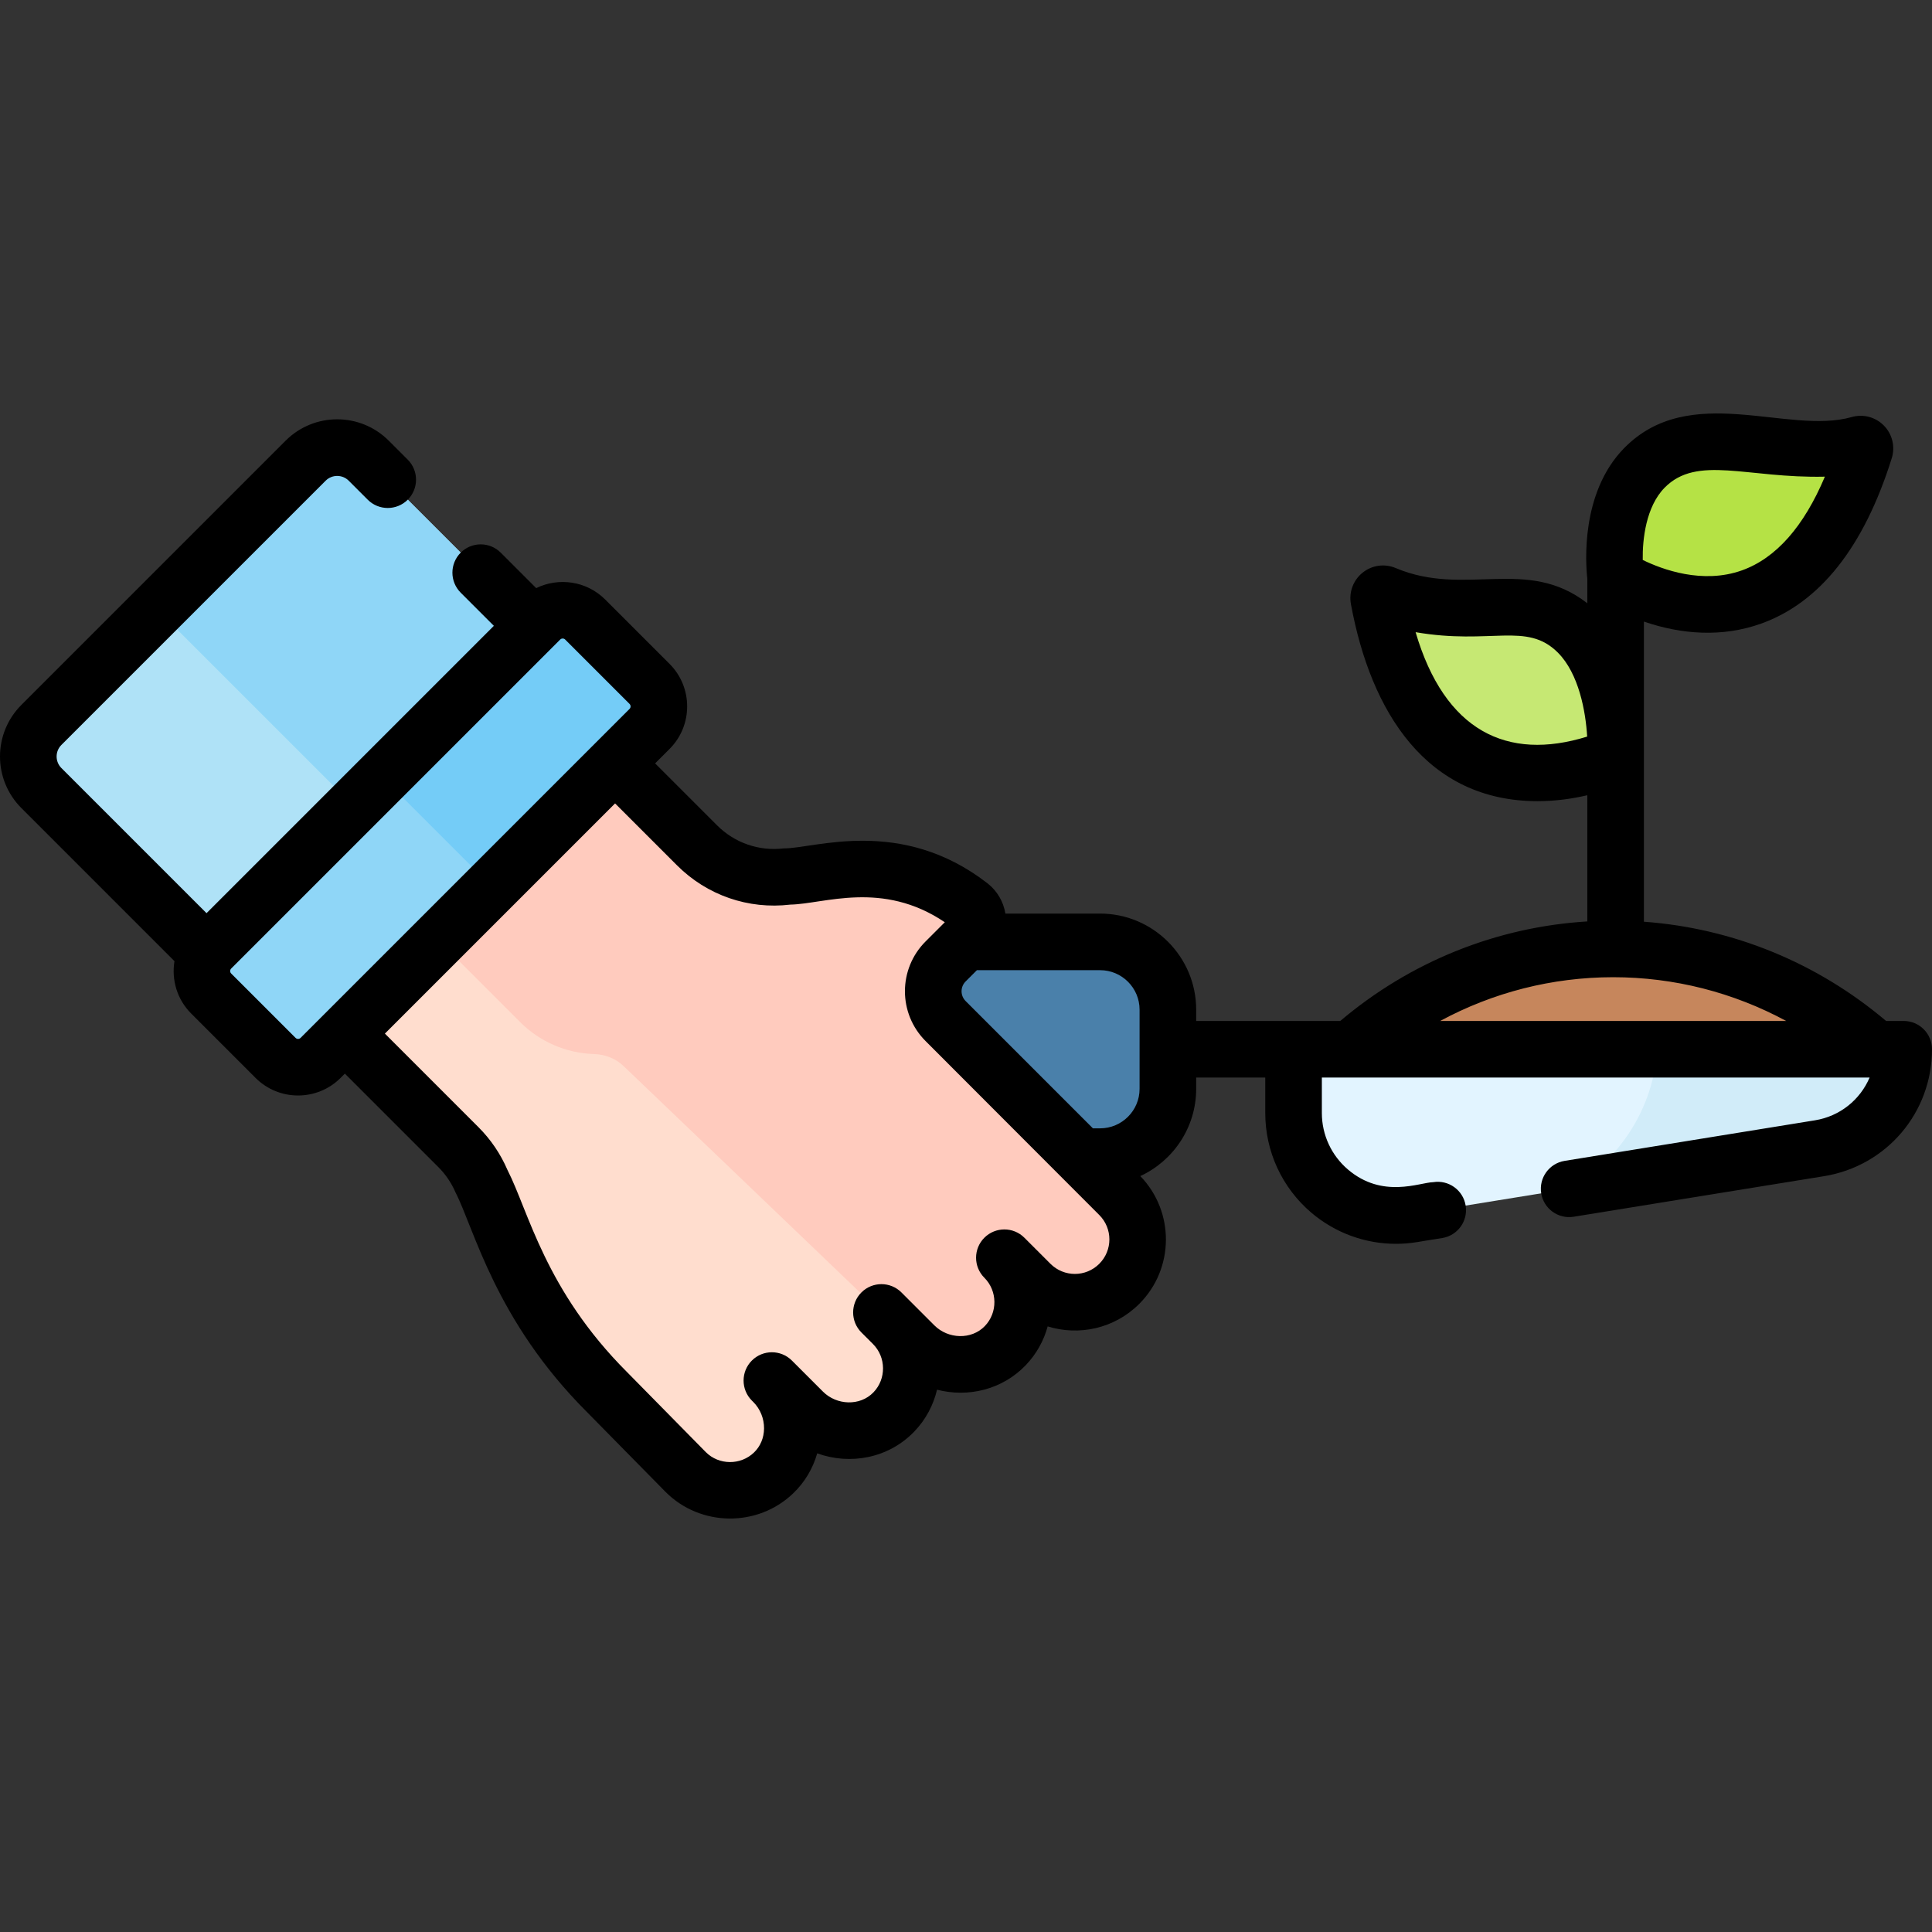 <svg id="Capa_1" enable-background="new 0 0 512 512" height="512" viewBox="0 0 512 512" width="512" xmlns="http://www.w3.org/2000/svg"><rect x="0" y="0" width="512" height="512" fill="#333333" stroke="none"/><g><g><g><g><g><g><g><g><g><g><g><g><g><g><g><path d="m494.176 119.192c.272-.868-.524-1.709-1.398-1.459-3.41.972-11.887 2.064-31.832-.362-38.61-4.697-32.785 35.614-32.785 35.614s45.914 30.427 66.015-33.793z" fill="#b5e245"/><path d="m365.38 158.722c-.164-.894.727-1.633 1.565-1.279 3.267 1.378 11.583 4.661 31.641 3.497 32.024-1.858 29.566 39.437 29.566 39.437s-50.599 24.528-62.772-41.655z" fill="#c6e873"/></g></g></g></g></g></g></g></g><path d="m355.245 280.575c18.915-18.041 44.314-29.105 72.263-29.105 27.948 0 53.348 11.064 72.263 29.105z" fill="#c6865c"/></g></g></g></g></g><path d="m482.172 304.3-107.861 17.474c-16.518 2.676-31.504-10.077-31.504-26.811v-16.9h161.693c0 13.039-9.458 24.152-22.328 26.237z" fill="#e2f4ff"/><path d="m439.204 278.064c-1.054 15.746-10.078 29.531-23.362 36.982l66.331-10.746c12.87-2.085 22.328-13.198 22.328-26.236z" fill="#d1ecf9"/><path d="m291.536 306.52h-93.401v-56.911h93.401c9.922 0 17.965 8.043 17.965 17.965v20.982c-.001 9.921-8.044 17.964-17.965 17.964z" fill="#4a80aa"/><g><path d="m296.623 316.683-8.923-8.923c-.199-.23-.396-.462-.615-.681l-36.489-36.489c-4.363-4.363-4.362-11.437.002-15.799l6.988-6.984c2.226-2.224 1.973-5.891-.515-7.817-9.61-7.438-21.824-10.881-34.045-9.428l-14.456 1.719c-8.797 1.046-17.588-2-23.852-8.264l-44.374-44.375-71.61 71.611 52.753 52.753c2.591 2.591 4.665 5.65 6.113 9.016l10.149 23.591c5.88 11.962 13.688 22.874 23.113 32.299l20.855 21.188c6.425 6.425 16.797 6.5 23.313.223 6.719-6.472 6.516-17.473-.08-24.071l-.389-.389 8.245 8.245c6.597 6.597 17.599 6.801 24.072.082 6.277-6.517 6.203-16.888-.223-23.313l-3.063-3.064 8.732 8.732c6.597 6.597 17.599 6.801 24.072.081 6.277-6.517 6.203-16.888-.223-23.313l6.911 6.911c6.5 6.501 17.04 6.501 23.541 0 6.499-6.501 6.499-17.04-.002-23.541z" fill="#ffddce"/><path d="m296.623 316.683-8.923-8.923c-.199-.23-.396-.462-.615-.681l-36.489-36.489c-4.363-4.363-4.362-11.437.002-15.799l6.988-6.984c2.226-2.224 1.973-5.891-.515-7.817-9.61-7.438-21.824-10.881-34.045-9.428l-14.456 1.719c-8.797 1.046-17.588-2-23.852-8.264l-44.374-44.375-46.861 46.861 44.374 44.375c5.246 5.246 12.265 8.235 19.575 8.454 2.898.087 5.682 1.148 7.781 3.149 0 0 47.792 45.706 71.6 68.569-.055-.057-.102-.119-.159-.175l-3.063-3.064 3.645 3.645c2.647 2.542 4.98 4.785 6.906 6.641 6.662 5.01 16.342 4.666 22.254-1.471 6.277-6.517 6.203-16.888-.223-23.313l6.911 6.911c6.5 6.501 17.04 6.501 23.541 0 6.499-6.501 6.499-17.04-.002-23.541z" fill="#ffcbbe"/><g><g><g><g><g><g><g><g><g><path d="m150.476 174.843-52.752-52.752c-4.621-4.621-12.113-4.621-16.734 0l-70.02 70.02c-4.621 4.621-4.621 12.113 0 16.734l52.752 52.752z" fill="#afe2f7"/><g fill="#8fd6f7"><path d="m97.724 122.091c-4.621-4.621-12.113-4.621-16.734 0l-39.39 39.39 61.119 61.119 47.757-47.757z"/><path d="m172.139 181.241-17.056-17.056c-3.295-3.295-8.637-3.295-11.932 0l-87.181 87.182c-3.295 3.295-3.295 8.637 0 11.932l17.056 17.056c3.295 3.295 8.637 3.295 11.932 0l87.182-87.182c3.294-3.295 3.294-8.637-.001-11.932z"/></g></g></g></g></g></g></g></g></g></g></g></g><g><g><g><g><g><g><g><g><g><g><path d="m172.139 181.241-17.056-17.056c-3.295-3.295-8.637-3.295-11.932 0l-47.757 47.757c3.295-3.295 8.637-3.294 11.931 0l17.056 17.056c3.295 3.295 3.295 8.637 0 11.932l47.757-47.757c3.296-3.295 3.296-8.637.001-11.932z" fill="#74ccf7"/></g></g></g></g></g></g></g></g></g></g><path d="m504.5 270.564h-4.665c-18.235-15.429-40.58-24.583-64.183-26.299 0-15.398.003-76.405 0-79.539 10.011 3.44 20.762 4.195 30.94.582 15.682-5.566 27.372-20.328 34.742-43.876h.001c.951-3.041.16-6.349-2.065-8.632-2.219-2.275-5.491-3.149-8.549-2.279-16.944 4.842-42.915-9.547-60.343 8.275-11.579 11.842-10.162 30.667-9.725 34.564v6.512c-16.094-12.519-32.241-1.513-50.795-9.34-2.925-1.232-6.279-.762-8.757 1.229-2.485 1.996-3.672 5.183-3.097 8.316 0 .001.001.002.001.003 5.292 28.77 20.12 52.238 49.48 52.238 4.898 0 9.41-.693 13.168-1.572v33.442c-24.078 1.471-46.906 10.668-65.471 26.377h-38.182v-2.991c0-14.041-11.423-25.465-25.464-25.465h-25.097c-.513-3.174-2.208-6.059-4.777-8.048-22.982-17.791-45.955-9.136-53.978-9.226-6.558.782-12.994-1.451-17.663-6.12l-16.409-16.409 3.83-3.83c6.214-6.214 6.214-16.324 0-22.538l-17.056-17.056c-4.941-4.94-12.338-5.938-18.288-3.023l-9.402-9.402c-2.93-2.929-7.678-2.929-10.607 0s-2.929 7.678 0 10.606l8.789 8.789-76.147 76.148-38.457-38.457c-1.692-1.692-1.695-4.434 0-6.128l70.02-70.02c1.693-1.693 4.433-1.693 6.127 0l5.029 5.029c2.93 2.929 7.678 2.929 10.607 0s2.929-7.678 0-10.606l-5.029-5.029c-7.556-7.555-19.784-7.557-27.342 0l-70.019 70.019c-7.555 7.553-7.558 19.784-.001 27.341l40.569 40.569c-.809 4.902.658 10.11 4.431 13.883l17.056 17.056c3.106 3.106 7.187 4.66 11.268 4.66s8.162-1.554 11.269-4.66l1.134-1.134 24.787 24.786c1.927 1.927 3.45 4.173 4.527 6.676 4.986 9.683 10.502 33.883 34.807 58.187l20.896 21.23c9.225 9.226 24.397 9.398 33.82.322 3.046-2.934 5.203-6.565 6.335-10.572 8.708 3.151 18.87 1.34 25.71-5.76 3.075-3.192 5.09-7.047 6.05-11.109 8.194 2.123 17.23.023 23.47-6.455 2.874-2.984 4.821-6.548 5.848-10.318 8.212 2.558 17.642.657 24.283-5.983 9.319-9.32 9.397-24.418.265-33.853 8.732-4.041 14.807-12.881 14.807-23.119v-2.991h18.306v9.4c0 10.178 4.445 19.799 12.197 26.396 6.321 5.379 14.275 8.267 22.444 8.267 4.243 0 6.592-.699 12.264-1.534 4.089-.662 6.866-4.514 6.204-8.602s-4.508-6.866-8.602-6.204c-3.607.078-13.401 4.47-22.588-3.35-4.397-3.742-6.919-9.199-6.919-14.973v-9.4h145.158c-2.493 5.864-7.828 10.253-14.491 11.333l-66.331 10.746c-4.089.662-6.867 4.514-6.204 8.603.663 4.091 4.518 6.866 8.602 6.204l66.33-10.746c16.592-2.688 28.632-16.835 28.632-33.64 0-4.142-3.357-7.5-7.5-7.5zm-129.352-103.03c19.995 3.441 29.435-2.829 37.676 5.385 5.607 5.589 7.396 15.668 7.792 22.285-21.235 6.597-37.766-1.498-45.468-27.67zm-73.148 100.039v20.982c0 5.77-4.694 10.465-10.464 10.465h-1.904l-33.732-33.733c-1.433-1.432-1.434-3.756.001-5.191l2.99-2.988h32.645c5.77 0 10.464 4.695 10.464 10.465zm-223.67 7.478-17.056-17.056c-.183-.182-.275-.405-.275-.663s.093-.48.275-.663l87.181-87.181c.182-.182.404-.274.662-.274s.48.092.662.274l17.056 17.056c.366.365.366.96 0 1.325l-80.734 80.736c-.003.003-.006.005-.009.008s-.005.006-.008.009l-6.428 6.428c-.366.366-.963.366-1.326.001zm212.989 59.87c-3.565 3.567-9.35 3.582-12.934-.001l-6.912-6.911c-2.93-2.929-7.677-2.928-10.606 0-2.929 2.929-2.929 7.678.001 10.607 3.499 3.499 3.556 9.245.124 12.807-3.551 3.689-9.733 3.452-13.367-.182l-8.731-8.732h-.001c-2.928-2.93-7.677-2.929-10.606 0s-2.929 7.678 0 10.606l3.064 3.064c3.499 3.499 3.556 9.245.124 12.807-3.587 3.724-9.769 3.412-13.367-.182l-7.839-7.839c-.006-.006-.012-.011-.017-.017l-.389-.389h-.001c-2.928-2.93-7.677-2.929-10.606 0s-2.929 7.678 0 10.606l.389.388c1.828 1.829 2.862 4.384 2.838 7.012-.023 2.47-.967 4.727-2.655 6.354-3.564 3.432-9.309 3.376-12.766-.082l-20.896-21.23c-21.714-21.714-26.043-42.526-31.677-53.551-1.832-4.257-4.422-8.078-7.698-11.354l-24.787-24.787 61.003-61.004 16.408 16.408c7.941 7.94 18.888 11.735 30.042 10.409 8.908-.154 24.342-6.522 40.927 4.674l-5.086 5.083c-7.3 7.295-7.303 19.107-.005 26.407 7.091 7.101 38.947 39.002 46.028 46.093 3.574 3.575 3.573 9.361-.002 12.936zm149.818-205.674c8.625-8.762 21.811-2.457 42.476-2.926-5.593 13.252-12.949 21.583-21.938 24.816-10.494 3.774-21.237-.256-26.333-2.746-.096-5.468.864-14.136 5.795-19.144zm-13.628 129.723c16.169 0 31.845 4.032 45.853 11.595h-91.707c14.008-7.563 29.684-11.595 45.854-11.595z"/></g></svg>